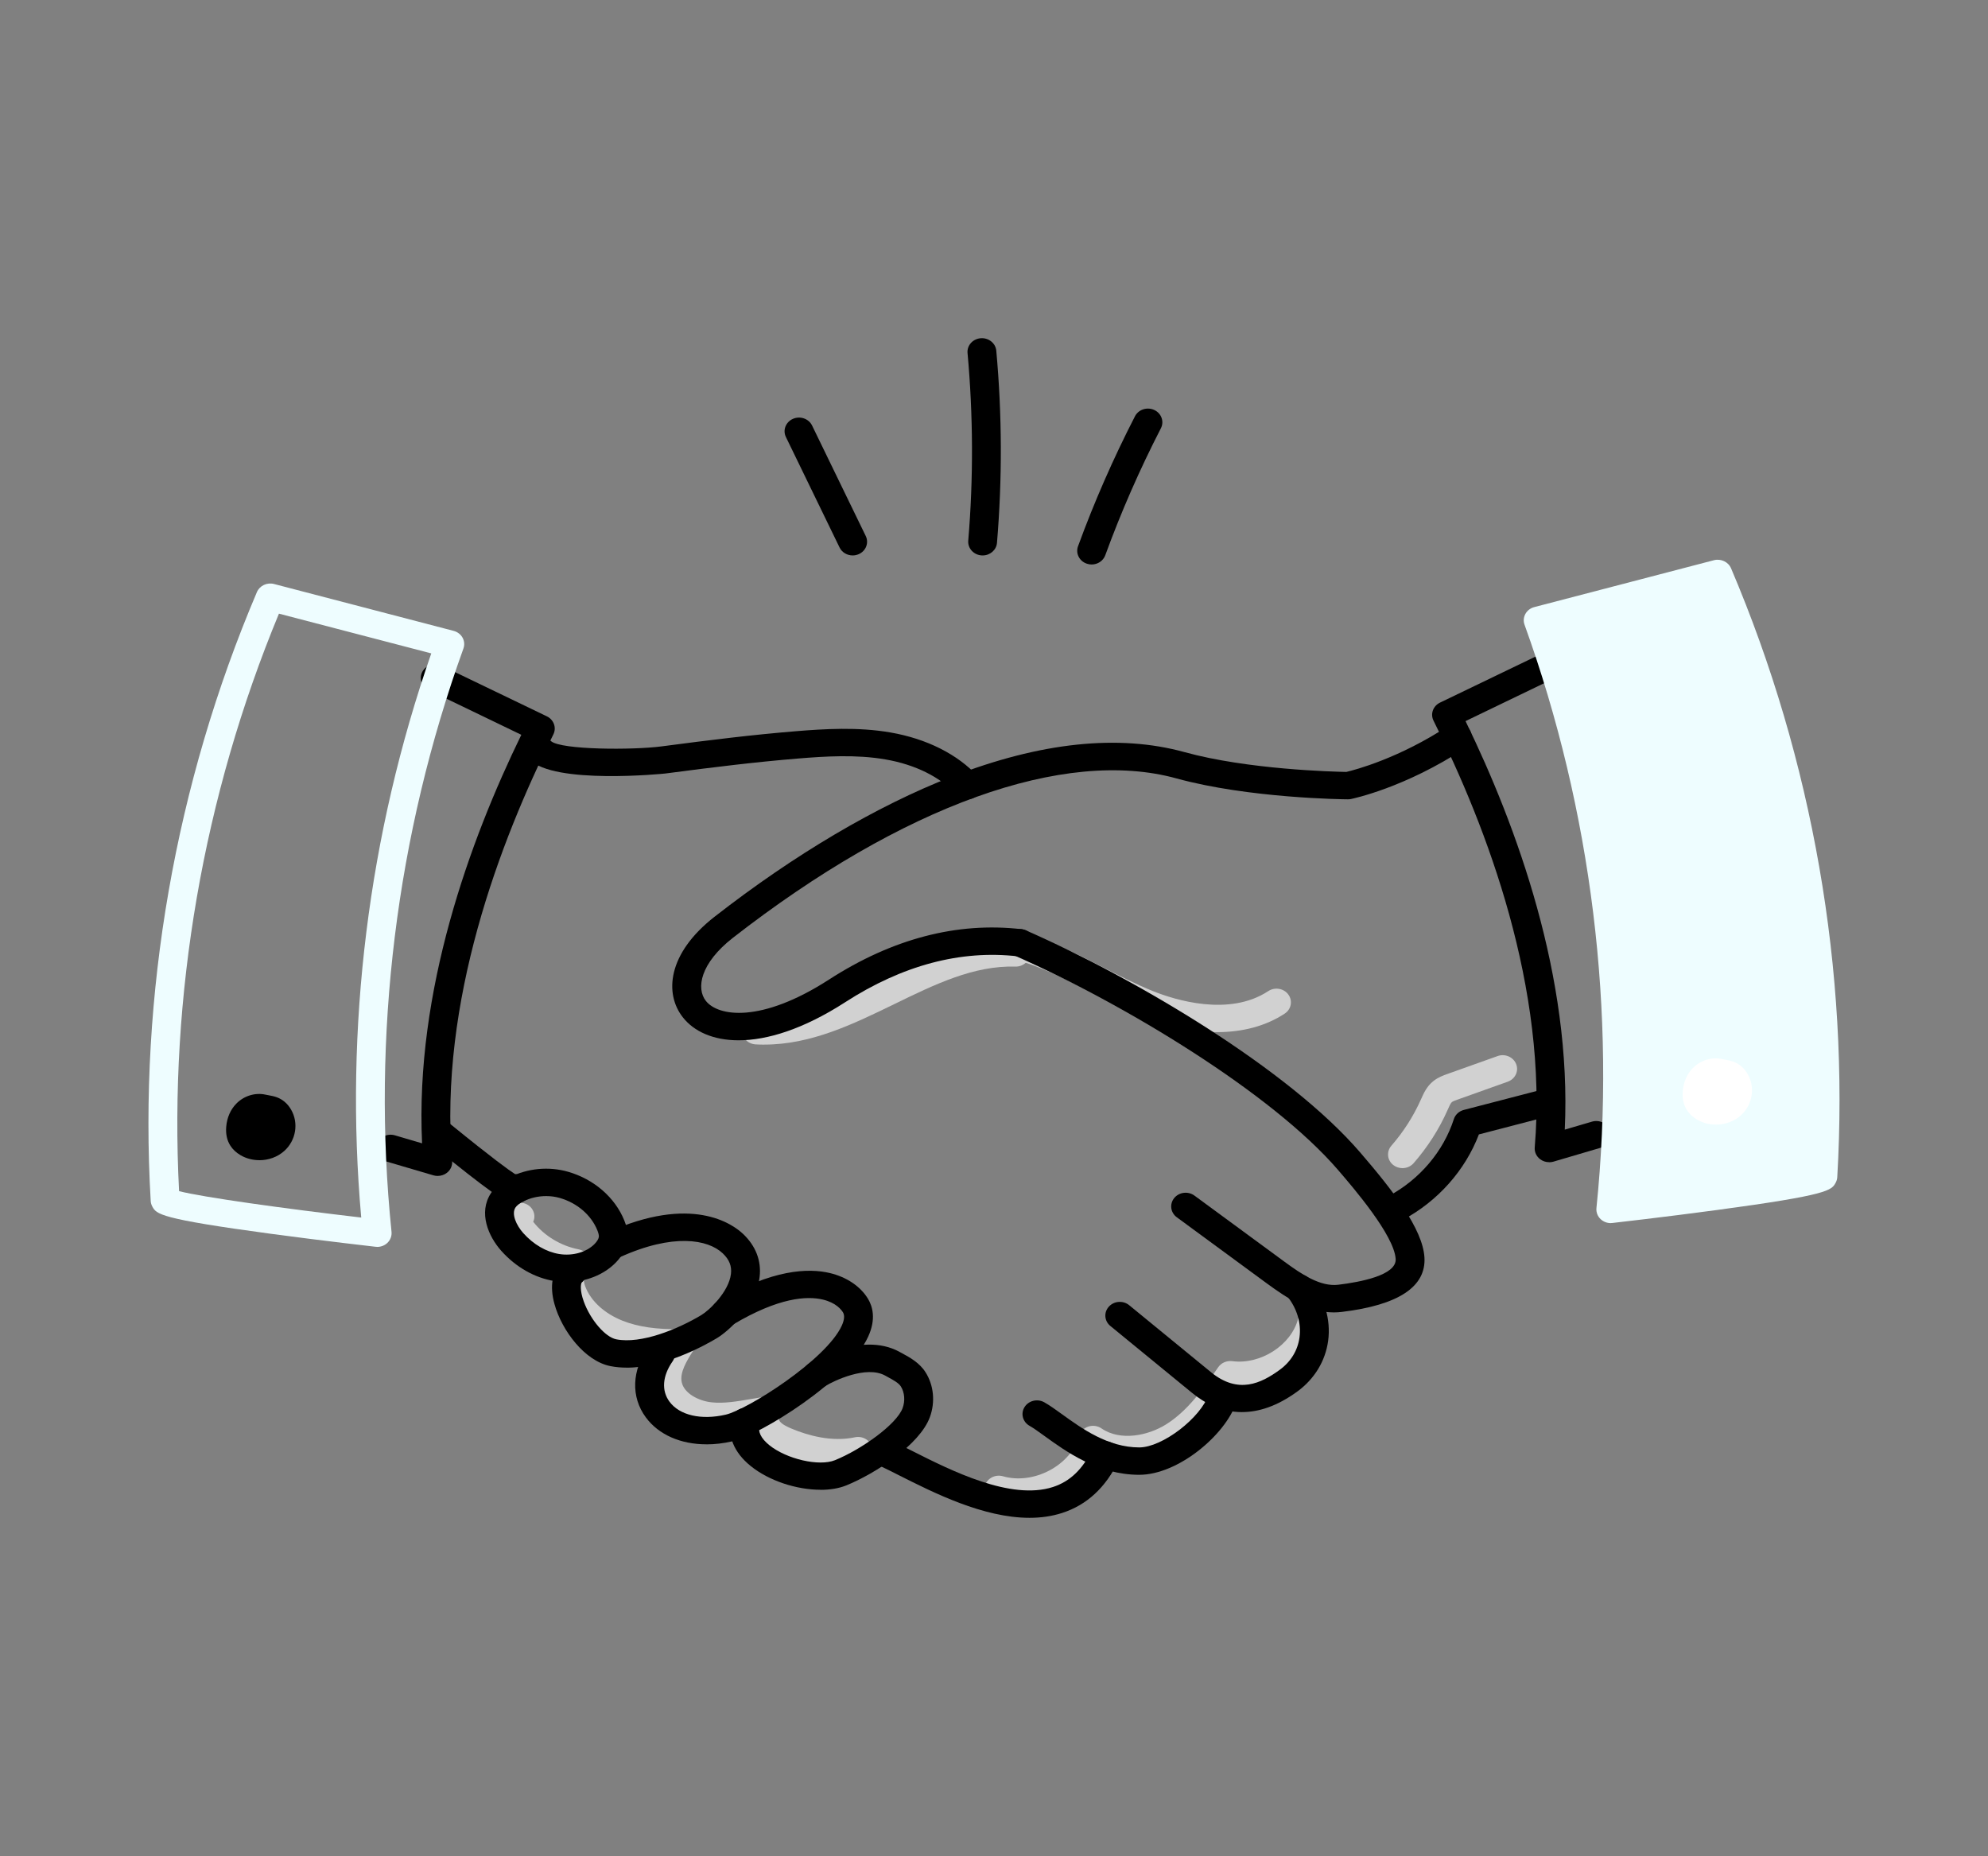 <svg width="241" height="225" viewBox="0 0 241 225" fill="none" xmlns="http://www.w3.org/2000/svg">
<rect x="0" y="0" width="241" height="225" fill="#808080" stroke="none"/>
<g clip-path="url(#clip0_12121_530)">
<path d="M101.63 177.749C99.396 177.749 97.004 177.237 94.59 176.23C93.606 175.821 92.5 175.266 91.727 174.268C91.416 173.862 91.196 173.418 91.066 172.962C89.402 173.239 87.685 173.482 85.887 173.295C83.077 173 79.786 171.247 79.193 168.102C78.941 166.758 79.242 165.491 79.723 164.377C77.602 164.224 75.79 163.831 74.149 163.178C71.038 161.945 68.678 159.731 67.671 157.102C67.329 156.206 67.154 155.127 67.343 154.107C65.126 153.262 63.157 151.824 61.755 149.99C61.481 149.631 60.86 148.676 61.049 147.592C61.153 146.986 61.499 146.457 62.025 146.107C62.811 145.578 63.904 145.753 64.461 146.5C64.825 146.99 64.875 147.6 64.641 148.112C65.967 149.811 67.972 151.031 70.157 151.458C70.804 151.586 71.321 152.051 71.492 152.656C71.663 153.267 71.456 153.911 70.957 154.329C70.728 154.521 70.665 155.199 70.957 155.972C71.627 157.73 73.281 159.24 75.493 160.115C77.372 160.857 79.62 161.181 82.565 161.13C83.194 161.117 83.796 161.437 84.116 161.967C84.435 162.491 84.421 163.14 84.089 163.656C83.198 165.039 82.416 166.37 82.636 167.522C82.897 168.913 84.704 169.839 86.273 170.001C87.775 170.159 89.348 169.89 91.021 169.604C91.601 169.506 92.198 169.403 92.796 169.318C93.516 169.216 94.231 169.549 94.581 170.154C94.923 170.739 94.86 171.464 94.424 171.985C94.424 172.057 94.455 172.198 94.541 172.313C94.824 172.68 95.431 172.966 95.988 173.201C97.917 174.007 100.807 174.839 103.64 174.238C104.584 174.037 105.519 174.6 105.73 175.496C105.941 176.392 105.348 177.28 104.404 177.48C103.509 177.668 102.579 177.766 101.621 177.766L101.63 177.749Z" fill="#D1D1D1"/>
<path d="M170.016 141.61C169.625 141.61 169.229 141.486 168.901 141.23C168.159 140.646 168.056 139.6 168.672 138.892C170.146 137.202 171.351 135.316 172.25 133.294L172.295 133.196C172.592 132.53 172.956 131.702 173.761 131.058C174.336 130.597 174.983 130.367 175.46 130.196L181.547 128.025C182.45 127.7 183.457 128.135 183.799 128.993C184.141 129.851 183.682 130.806 182.779 131.131L176.692 133.303C176.444 133.392 176.134 133.503 176.017 133.593C175.86 133.721 175.68 134.122 175.523 134.48L175.478 134.583C174.448 136.904 173.064 139.067 171.369 141.008C171.023 141.405 170.524 141.61 170.02 141.61H170.016Z" fill="#D1D1D1"/>
<path d="M62.609 145.847C62.384 145.847 62.164 145.808 61.953 145.727C61.247 145.625 60.532 145.143 59.525 144.422C58.046 143.364 55.636 141.482 52.368 138.824C51.635 138.226 51.55 137.181 52.179 136.486C52.809 135.79 53.91 135.709 54.643 136.306C59.804 140.505 61.728 141.879 62.429 142.327C63.121 142.357 63.593 142.787 63.818 142.997C64.515 143.632 64.533 144.682 63.863 145.343C63.522 145.68 63.063 145.851 62.605 145.851L62.609 145.847Z" fill="black"/>
<path d="M117.252 96.899C116.762 96.899 116.272 96.702 115.926 96.323C114.002 94.198 110.949 92.683 107.326 92.06C103.783 91.446 100.007 91.685 96.743 91.954C91.672 92.372 86.642 92.982 80.649 93.771C80.519 93.788 67.109 95.145 64.2 92.064C63.557 91.382 63.616 90.332 64.335 89.722C65.055 89.112 66.16 89.167 66.803 89.85C68.058 90.917 76.756 90.934 80.168 90.486C86.215 89.688 91.299 89.069 96.442 88.647C99.931 88.361 103.986 88.109 107.955 88.796C112.361 89.56 116.133 91.463 118.578 94.159C119.207 94.855 119.127 95.9 118.394 96.502C118.066 96.771 117.657 96.903 117.256 96.903L117.252 96.899Z" fill="black"/>
<path d="M68.696 155.417C68.201 155.417 67.698 155.379 67.199 155.298C64.812 154.909 62.528 153.608 60.77 151.637C59.219 149.9 57.956 147.024 59.516 144.643C60.015 143.88 60.757 143.253 61.782 142.728C63.94 141.623 66.52 141.375 68.867 142.049C72.005 142.95 74.554 145.16 75.682 147.954C75.889 148.471 76.159 149.264 76.091 150.165C76.015 151.163 75.525 152.157 74.675 153.032C73.201 154.555 70.998 155.413 68.701 155.413L68.696 155.417ZM66.206 144.998C65.243 144.998 64.277 145.219 63.441 145.646C62.973 145.885 62.65 146.137 62.483 146.393C61.98 147.161 62.582 148.53 63.436 149.486C64.668 150.864 66.215 151.765 67.792 152.021C69.424 152.285 71.11 151.803 72.095 150.788C72.396 150.476 72.58 150.16 72.598 149.921C72.612 149.742 72.553 149.486 72.414 149.141C71.668 147.293 69.964 145.83 67.855 145.224C67.325 145.07 66.767 144.998 66.21 144.998H66.206Z" fill="black"/>
<path d="M75.97 165.794C75.304 165.794 74.644 165.738 74.001 165.61C70.89 165 68.107 161.305 67.217 158.088C66.597 155.848 66.952 154.035 68.219 152.981C68.948 152.379 70.049 152.447 70.687 153.139C71.321 153.83 71.249 154.875 70.521 155.481C70.413 155.605 70.26 156.386 70.773 157.789C71.578 160.008 73.38 162.103 74.711 162.363C77.718 162.952 82.151 161.147 85.028 159.419C85.977 158.852 88.355 156.608 88.611 154.431C88.723 153.48 88.409 152.691 87.618 151.94C85.828 150.242 81.598 149.474 75.111 152.422C74.239 152.819 73.196 152.469 72.778 151.641C72.36 150.813 72.728 149.823 73.6 149.427C83.841 144.776 88.809 148.377 90.09 149.593C91.623 151.048 92.315 152.849 92.086 154.798C91.677 158.306 88.413 161.318 86.898 162.227C85.374 163.14 80.546 165.798 75.974 165.798L75.97 165.794Z" fill="black"/>
<path d="M85.648 175.091C82.533 175.091 79.858 173.943 78.298 171.831C76.464 169.352 76.576 166.131 78.609 163.217C79.139 162.453 80.227 162.244 81.032 162.747C81.836 163.251 82.061 164.283 81.526 165.047C80.303 166.805 80.168 168.584 81.162 169.924C82.389 171.579 85.001 172.181 87.977 171.494C90.612 170.888 100.164 164.847 102.048 160.699C102.363 160.004 102.412 159.462 102.192 159.095C101.985 158.754 101.333 157.917 99.746 157.542C97.849 157.094 94.424 157.256 88.845 160.584C88.027 161.07 86.948 160.84 86.435 160.064C85.923 159.287 86.165 158.263 86.984 157.777C93.606 153.826 98.038 153.719 100.592 154.325C102.633 154.807 104.318 155.946 105.226 157.452C105.775 158.361 106.224 159.889 105.258 162.013C102.79 167.449 92.068 173.969 88.8 174.724C87.721 174.972 86.66 175.095 85.648 175.095V175.091Z" fill="black"/>
<path d="M99.463 180.599C96.582 180.599 93.228 179.529 90.98 177.702C88.944 176.047 88.126 173.999 88.678 171.934C88.917 171.046 89.87 170.509 90.805 170.735C91.74 170.961 92.306 171.865 92.068 172.753C91.852 173.555 92.252 174.37 93.251 175.185C95.35 176.887 99.297 177.796 101.221 177.015C104.417 175.718 108.693 172.68 109.421 170.701C109.749 169.809 109.664 168.802 109.205 168.068C108.935 167.646 108.292 167.296 107.609 166.925L107.299 166.754C105.011 165.495 101.059 167.407 100.07 168.017C99.931 168.111 99.778 168.187 99.607 168.239C98.708 168.52 97.737 168.077 97.413 167.232C97.162 166.575 97.373 165.841 97.935 165.393C97.993 165.346 104.269 161.254 109.052 163.887L109.344 164.044C110.288 164.557 111.466 165.192 112.204 166.361C113.202 167.94 113.395 169.971 112.725 171.797C111.484 175.172 106.054 178.667 102.597 180.07C101.693 180.437 100.614 180.608 99.459 180.608L99.463 180.599Z" fill="black"/>
<path d="M169.216 148.095C168.604 148.095 168.011 147.792 167.692 147.25C167.215 146.453 167.512 145.441 168.352 144.989C172.106 142.975 174.983 139.579 176.247 135.666C176.422 135.124 176.88 134.702 177.456 134.553L186.505 132.202C187.436 131.958 188.398 132.479 188.654 133.362C188.91 134.245 188.362 135.159 187.431 135.402L179.281 137.522C177.627 141.866 174.313 145.608 170.07 147.878C169.8 148.023 169.503 148.091 169.211 148.091L169.216 148.095Z" fill="black"/>
<path d="M187.796 140.889C187.404 140.889 187.018 140.765 186.703 140.526C186.249 140.181 186.006 139.647 186.051 139.097C187.67 119.841 180.275 100.338 173.783 87.367C173.374 86.552 173.725 85.579 174.574 85.174C176.746 84.132 178.813 83.134 180.89 82.131C182.99 81.12 185.094 80.1 187.314 79.038C188.178 78.624 189.23 78.953 189.666 79.772C190.102 80.591 189.756 81.59 188.892 82.003C186.672 83.07 184.572 84.081 182.473 85.097C180.881 85.865 179.294 86.633 177.663 87.418C183.875 100.176 190.569 118.484 189.693 136.942L192.988 135.974C193.909 135.7 194.889 136.191 195.177 137.066C195.465 137.94 194.948 138.871 194.026 139.144L188.313 140.825C188.142 140.876 187.966 140.897 187.796 140.897V140.889Z" fill="black"/>
<path d="M53.065 142.557C52.89 142.557 52.719 142.531 52.548 142.485L46.834 140.803C45.913 140.53 45.396 139.6 45.683 138.726C45.971 137.851 46.947 137.36 47.873 137.633L51.168 138.602C50.296 120.144 56.985 101.835 63.198 89.078C61.562 88.293 59.97 87.525 58.379 86.752C56.284 85.741 54.184 84.73 51.973 83.668C51.109 83.254 50.768 82.255 51.199 81.436C51.635 80.617 52.687 80.293 53.55 80.702C55.767 81.769 57.871 82.78 59.966 83.791C62.047 84.794 64.12 85.797 66.291 86.838C67.136 87.243 67.487 88.216 67.082 89.031C60.59 102.002 53.191 121.505 54.814 140.761C54.859 141.311 54.616 141.845 54.162 142.19C53.847 142.429 53.461 142.553 53.069 142.553L53.065 142.557Z" fill="black"/>
<path d="M123.451 182.537C122.471 182.537 121.505 182.404 120.579 182.14C119.653 181.875 119.131 180.945 119.414 180.07C119.693 179.191 120.673 178.696 121.595 178.965C123.361 179.473 125.411 179.217 127.223 178.257C129.035 177.297 130.343 175.778 130.815 174.084C130.963 173.555 131.377 173.128 131.916 172.945C132.46 172.761 133.063 172.842 133.53 173.162C135.841 174.75 139.208 174.024 141.352 172.68C144.009 171.016 145.879 168.333 147.687 165.738C148.06 165.205 148.721 164.923 149.386 165.009C152.807 165.461 156.538 163.067 157.361 159.88C157.59 158.988 158.539 158.446 159.478 158.664C160.418 158.882 160.989 159.782 160.76 160.674C159.6 165.141 154.857 168.469 150.038 168.379C148.262 170.905 146.212 173.61 143.281 175.449C140.597 177.131 136.749 178.039 133.413 176.84C132.447 178.603 130.882 180.117 128.927 181.154C127.205 182.067 125.303 182.537 123.451 182.537Z" fill="#D1D1D1"/>
<path d="M92.662 126.638C92.311 126.638 91.956 126.629 91.6 126.608C90.638 126.553 89.901 125.767 89.955 124.854C90.014 123.941 90.836 123.242 91.803 123.293C96.946 123.579 101.738 121.249 106.804 118.779C111.938 116.278 117.243 113.693 123.182 113.863C124.148 113.889 124.908 114.657 124.876 115.57C124.849 116.487 124.04 117.208 123.078 117.178C118.039 117.038 113.359 119.316 108.4 121.731C103.446 124.146 98.33 126.634 92.662 126.634V126.638Z" fill="#D1D1D1"/>
<path d="M147.57 125.123C144.72 125.123 141.618 124.492 138.439 123.22C136.228 122.337 134.11 121.249 132.065 120.195C129.305 118.774 126.697 117.434 123.878 116.556C122.961 116.27 122.462 115.331 122.764 114.461C123.065 113.59 124.054 113.117 124.971 113.402C128.091 114.375 130.959 115.852 133.733 117.277C135.702 118.288 137.743 119.337 139.797 120.161C142.404 121.202 148.986 123.288 153.751 120.148C154.547 119.628 155.635 119.811 156.183 120.566C156.732 121.317 156.538 122.354 155.743 122.875C153.472 124.372 150.667 125.123 147.565 125.123H147.57Z" fill="#D1D1D1"/>
<path d="M161.704 159.099C158.647 159.099 156.026 157.38 153.589 155.592L142.661 147.566C141.896 147.007 141.757 145.962 142.346 145.237C142.935 144.511 144.036 144.379 144.8 144.938L155.725 152.964C157.833 154.512 160.076 156.006 162.234 155.746C164.886 155.426 169.315 154.598 169.193 152.622C169.018 149.751 164.073 143.999 162.207 141.832C154.255 132.586 136.407 121.735 122.889 115.792C122.013 115.408 121.631 114.422 122.035 113.59C122.44 112.758 123.478 112.395 124.355 112.779C137.81 118.693 156.242 129.646 164.913 139.732C168.825 144.277 172.47 148.961 172.682 152.43C172.897 155.989 169.53 158.212 162.67 159.039C162.337 159.078 162.014 159.099 161.695 159.099H161.704Z" fill="black"/>
<path d="M150.559 171.187C148.06 171.187 146.019 170.09 144.513 168.857L134.605 160.742C133.872 160.145 133.791 159.095 134.425 158.4C135.054 157.704 136.16 157.627 136.893 158.229L146.801 166.344C150.101 169.049 152.87 167.714 155.145 166.054C156.493 165.068 157.32 163.707 157.536 162.124C157.77 160.405 157.222 158.583 156.03 157.124C155.441 156.398 155.581 155.357 156.345 154.794C157.109 154.235 158.206 154.367 158.799 155.093C160.553 157.243 161.357 159.961 161.007 162.547C160.674 164.992 159.352 167.168 157.28 168.682C154.785 170.504 152.537 171.183 150.568 171.183L150.559 171.187Z" fill="black"/>
<path d="M138.102 178.786C133.13 178.786 129.228 175.962 126.643 174.097C125.919 173.572 125.29 173.12 124.814 172.851C123.982 172.382 123.708 171.366 124.202 170.577C124.697 169.788 125.767 169.527 126.598 169.997C127.25 170.364 127.951 170.871 128.765 171.456C131.107 173.15 134.317 175.467 138.107 175.467C140.89 175.467 145.542 171.917 146.54 169.024C146.842 168.153 147.831 167.68 148.748 167.966C149.665 168.251 150.164 169.19 149.863 170.061C148.505 173.99 142.814 178.786 138.107 178.786H138.102Z" fill="black"/>
<path d="M124.8 184C119.199 184 113.179 180.962 108.917 178.812C108.167 178.432 107.456 178.073 106.849 177.788C105.986 177.378 105.636 176.38 106.067 175.56C106.499 174.741 107.551 174.408 108.414 174.818C109.057 175.125 109.785 175.492 110.558 175.88C115.324 178.287 122.525 181.918 127.641 180.267C129.705 179.601 131.265 178.108 132.415 175.705C132.816 174.869 133.85 174.502 134.731 174.878C135.612 175.257 135.998 176.239 135.603 177.075C134.056 180.314 131.759 182.443 128.774 183.407C127.497 183.821 126.167 184 124.809 184H124.8Z" fill="black"/>
<path d="M89.546 126.113C86.444 126.113 84.12 125.034 82.78 123.327C80.541 120.49 80.87 115.613 86.642 111.12C96.334 103.568 106.269 97.705 115.373 94.159C126.117 89.978 135.612 88.975 143.596 91.177C151.265 93.293 161.632 93.549 163.214 93.579C164.235 93.34 169.598 91.945 175.662 87.947C176.453 87.427 177.546 87.61 178.094 88.365C178.643 89.12 178.449 90.153 177.654 90.674C170.326 95.499 164.028 96.809 163.763 96.865C163.637 96.89 163.506 96.903 163.385 96.899C162.899 96.899 151.368 96.775 142.616 94.364C129.021 90.618 109.43 97.658 88.854 113.684C84.889 116.773 84.372 119.815 85.572 121.339C87.051 123.216 92.248 124.078 100.488 118.757C108.166 113.799 116.025 111.738 123.838 112.643C124.795 112.754 125.479 113.582 125.362 114.49C125.245 115.399 124.373 116.048 123.415 115.937C116.465 115.135 109.412 117.008 102.453 121.501C97.368 124.782 92.976 126.113 89.537 126.113H89.546Z" fill="black"/>
<path d="M119.122 67.334C119.077 67.334 119.028 67.334 118.983 67.33C118.021 67.257 117.302 66.46 117.378 65.542C118.012 57.994 117.98 50.344 117.293 42.8C117.207 41.887 117.922 41.081 118.884 41.004C119.846 40.927 120.696 41.602 120.777 42.515C121.482 50.242 121.509 58.075 120.862 65.807C120.79 66.677 120.026 67.334 119.122 67.334Z" fill="black"/>
<path d="M132.334 68.431C132.146 68.431 131.952 68.401 131.763 68.337C130.851 68.038 130.37 67.091 130.685 66.225C132.645 60.862 134.969 55.558 137.59 50.464C138.012 49.64 139.06 49.299 139.927 49.7C140.795 50.101 141.155 51.095 140.732 51.919C138.17 56.898 135.899 62.078 133.989 67.313C133.737 68 133.063 68.431 132.339 68.431H132.334Z" fill="black"/>
<path d="M103.365 67.334C102.705 67.334 102.071 66.976 101.778 66.37L95.273 52.977C94.869 52.145 95.251 51.159 96.128 50.775C97.004 50.391 98.043 50.754 98.447 51.586L104.952 64.979C105.357 65.811 104.975 66.797 104.098 67.181C103.86 67.283 103.613 67.334 103.365 67.334Z" fill="black"/>
<path d="M186.469 75.198C194.714 98.046 197.735 122.58 195.272 146.619C195.272 146.619 220.357 143.777 220.982 142.625C222.443 117.763 218.055 92.611 208.228 69.519L186.469 75.198Z" fill="#EEFDFF"/>
<path d="M195.272 148.275C194.818 148.275 194.377 148.108 194.049 147.801C193.671 147.451 193.483 146.956 193.532 146.453C195.964 122.734 192.952 98.277 184.815 75.731C184.658 75.296 184.698 74.823 184.923 74.417C185.148 74.012 185.539 73.713 186.007 73.594L207.765 67.915C208.619 67.693 209.518 68.111 209.851 68.892C219.745 92.145 224.196 117.669 222.726 142.711C222.712 142.945 222.645 143.172 222.533 143.376C222.029 144.302 221.728 144.857 208.133 146.687C201.84 147.536 195.537 148.249 195.474 148.257C195.407 148.266 195.335 148.27 195.267 148.27L195.272 148.275ZM188.717 76.333C196.337 98.204 199.259 121.765 197.209 144.725C206.641 143.624 216.428 142.258 219.291 141.525C220.532 117.784 216.351 93.635 207.185 71.516L188.717 76.333Z" fill="#EEFDFF"/>
<path d="M45.728 151.155C45.661 151.155 45.589 151.155 45.522 151.142C45.459 151.133 39.16 150.421 32.862 149.572C19.268 147.741 18.967 147.186 18.463 146.261C18.351 146.052 18.283 145.825 18.27 145.595C16.8 120.558 21.255 95.03 31.145 71.776C31.478 70.995 32.372 70.573 33.231 70.799L54.989 76.478C55.452 76.597 55.848 76.896 56.073 77.302C56.297 77.707 56.338 78.18 56.181 78.616C48.048 101.161 45.032 125.618 47.464 149.337C47.513 149.836 47.324 150.331 46.947 150.685C46.619 150.992 46.178 151.159 45.724 151.159L45.728 151.155ZM21.709 144.4C24.573 145.134 34.359 146.5 43.791 147.6C41.741 124.645 44.663 101.084 52.283 79.209L33.815 74.391C24.649 96.51 20.473 120.66 21.709 144.4Z" fill="#EEFDFF"/>
<path d="M208.362 130C207.693 129.851 206.969 130.128 206.501 130.602C206.034 131.08 205.8 131.732 205.742 132.381C205.701 132.837 205.746 133.32 205.998 133.712C206.155 133.96 206.389 134.156 206.65 134.309C207.625 134.885 209.005 134.753 209.837 134.002C210.669 133.251 210.884 131.95 210.327 130.994C210.138 130.67 209.855 130.376 209.491 130.248C209.19 130.141 208.812 130.102 208.362 130Z" fill="white"/>
<path d="M208.017 136.332C207.221 136.332 206.421 136.131 205.724 135.722C205.207 135.415 204.793 135.031 204.506 134.578C204.087 133.93 203.921 133.145 204.002 132.244C204.101 131.148 204.524 130.192 205.225 129.475C206.155 128.528 207.509 128.11 208.763 128.387C208.902 128.417 209.033 128.443 209.158 128.464C209.464 128.52 209.774 128.579 210.102 128.694C210.831 128.95 211.438 129.471 211.86 130.196C212.804 131.822 212.463 133.93 211.042 135.21C210.219 135.952 209.118 136.336 208.017 136.336V136.332ZM207.495 132.846C207.495 132.846 207.531 132.876 207.571 132.897C207.873 133.072 208.376 133.025 208.632 132.795C208.889 132.564 208.965 132.086 208.794 131.792C208.794 131.784 208.785 131.779 208.781 131.771C208.695 131.754 208.578 131.732 208.484 131.715C208.327 131.685 208.156 131.656 207.976 131.617C207.936 131.621 207.846 131.66 207.774 131.732C207.616 131.894 207.509 132.18 207.477 132.522C207.459 132.714 207.477 132.812 207.486 132.846H207.495Z" fill="white"/>
<path d="M31.788 134.314C31.118 134.164 30.394 134.442 29.927 134.915C29.459 135.393 29.225 136.046 29.167 136.695C29.126 137.151 29.171 137.633 29.423 138.026C29.581 138.273 29.814 138.47 30.075 138.623C31.05 139.199 32.431 139.067 33.262 138.316C34.094 137.565 34.31 136.264 33.752 135.308C33.563 134.984 33.28 134.689 32.916 134.561C32.615 134.455 32.237 134.416 31.788 134.314Z" fill="black"/>
<path d="M31.442 140.646C30.646 140.646 29.846 140.445 29.149 140.035C28.632 139.728 28.218 139.344 27.931 138.892C27.512 138.243 27.346 137.458 27.427 136.558C27.526 135.461 27.948 134.506 28.65 133.789C29.58 132.842 30.934 132.424 32.188 132.701C32.327 132.731 32.458 132.756 32.583 132.778C32.889 132.833 33.199 132.893 33.528 133.008C34.256 133.264 34.863 133.785 35.285 134.51C36.229 136.136 35.888 138.243 34.467 139.523C33.644 140.266 32.543 140.65 31.442 140.65V140.646ZM30.92 137.164C30.92 137.164 30.956 137.194 30.997 137.215C31.298 137.39 31.801 137.343 32.057 137.113C32.314 136.882 32.39 136.404 32.219 136.11C32.219 136.101 32.21 136.097 32.206 136.089C32.12 136.072 32.004 136.05 31.909 136.033C31.752 136.003 31.581 135.973 31.401 135.935C31.361 135.939 31.271 135.978 31.199 136.05C31.041 136.212 30.934 136.498 30.902 136.84C30.884 137.032 30.902 137.13 30.911 137.164H30.92Z" fill="black"/>
</g>
<defs>
<clipPath id="clip0_12121_530">
<rect width="205" height="143" fill="white" transform="translate(18 41)"/>
</clipPath>
</defs>
</svg>
